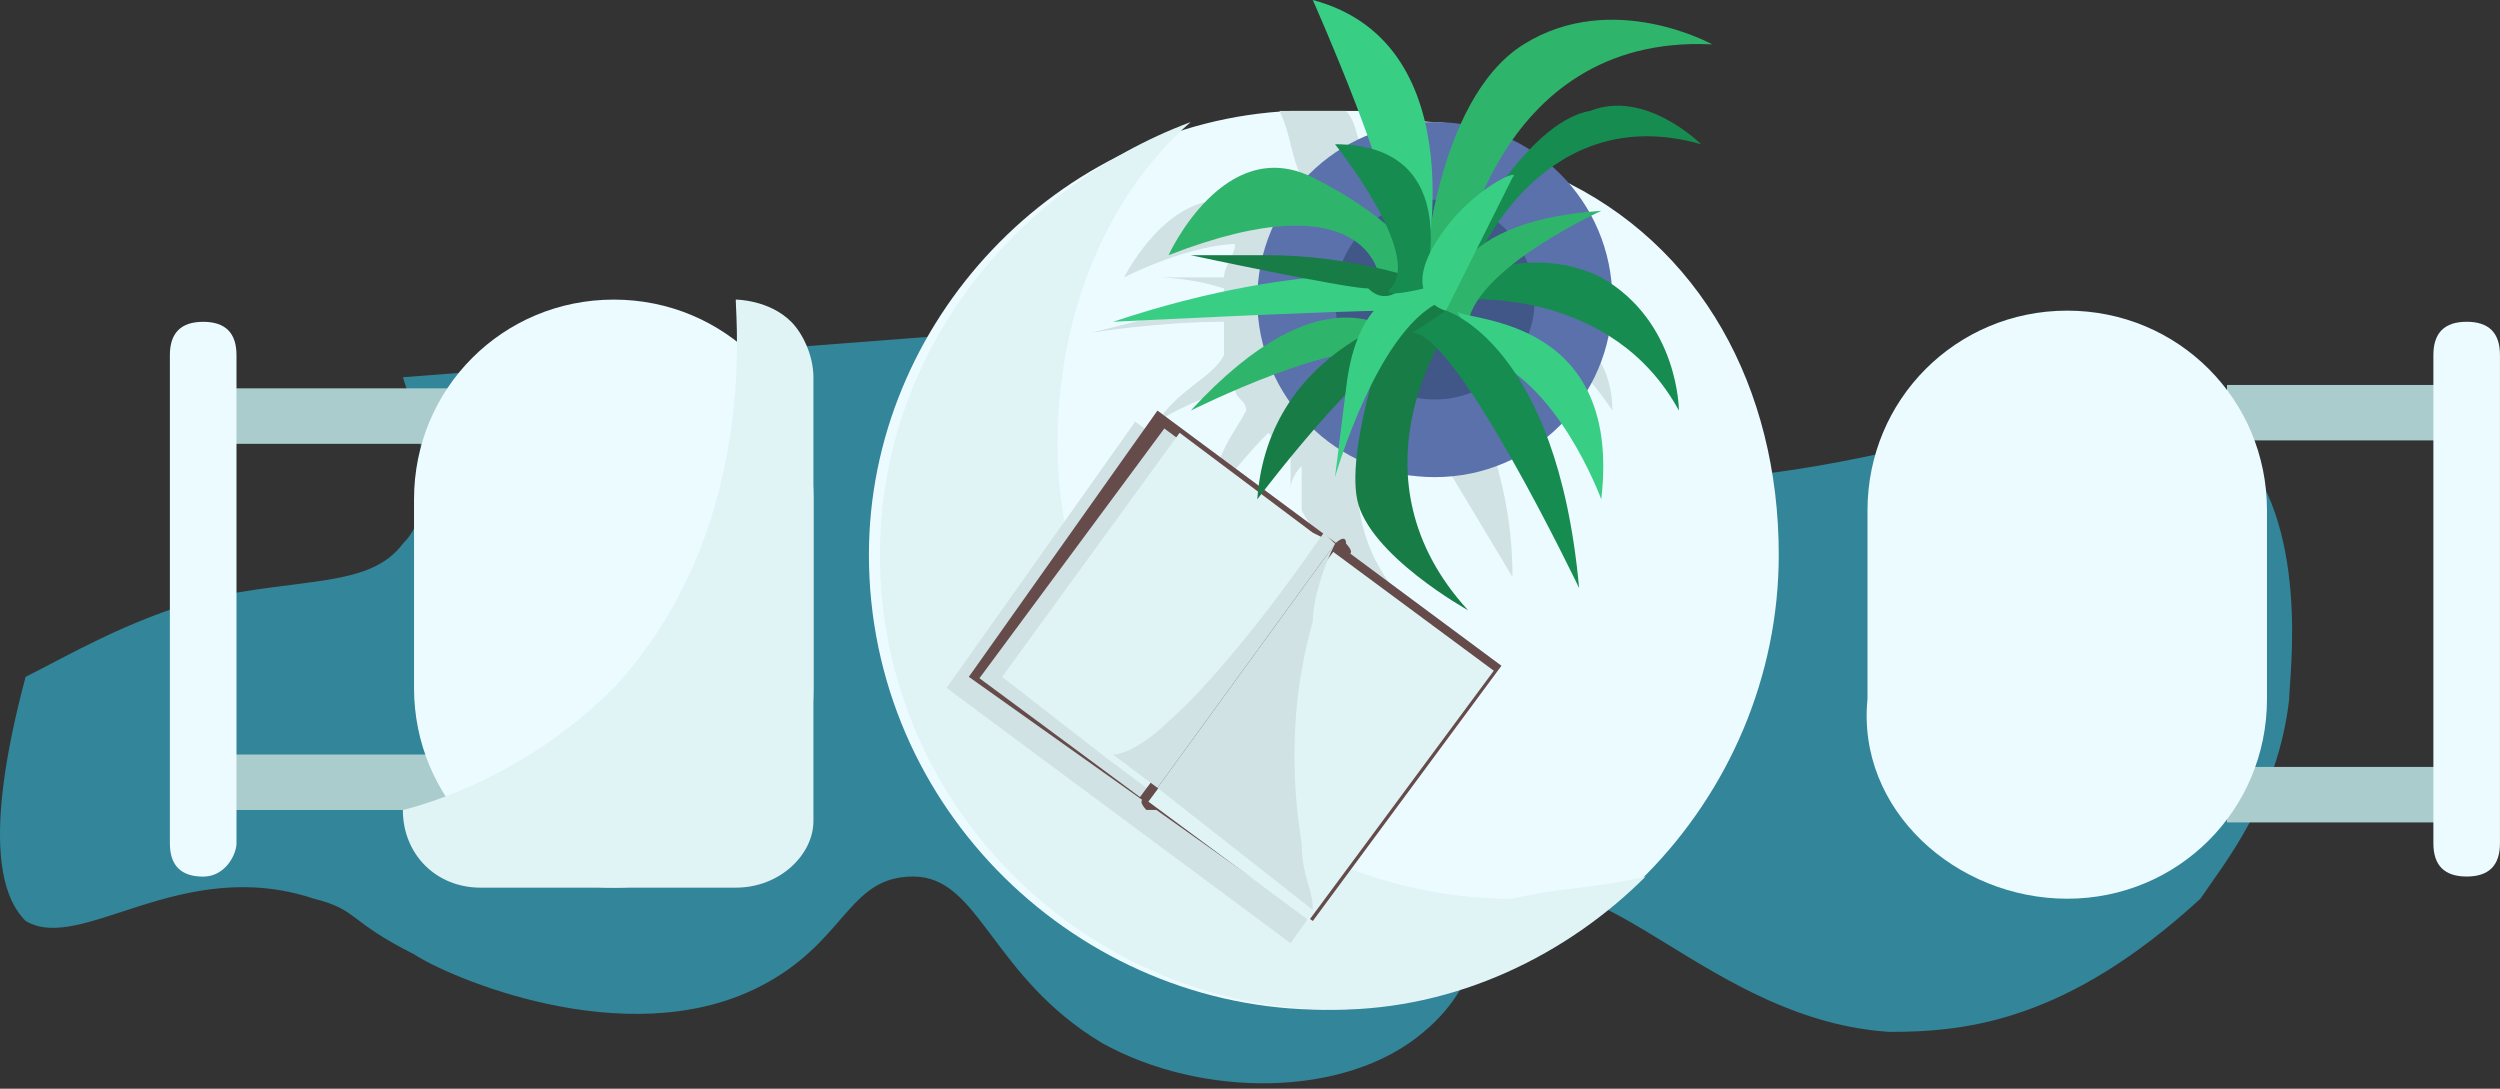 <?xml version="1.0" encoding="utf-8"?>
<svg xmlns="http://www.w3.org/2000/svg" fill="none" height="100%" overflow="visible" preserveAspectRatio="none" style="display: block;" viewBox="0 0 62 27" width="100%">
<rect x="0" y="0" width="62" height="27" fill="#333333" stroke="none"/>
<g id="table_2_1_">
<path d="M27.878 7.98L9.992 9.355C10.817 11.832 10.542 12.933 9.992 13.483C9.166 14.584 7.515 14.309 5.038 14.859C3.112 15.409 1.736 16.235 0.635 16.785C-0.465 20.913 0.085 22.289 0.635 22.839C2.011 23.665 4.488 21.188 7.79 22.289C8.891 22.564 8.616 22.839 10.267 23.665C11.092 24.215 15.495 26.141 18.797 24.49C20.999 23.39 20.999 21.738 22.65 21.738C24.301 21.738 24.576 24.215 27.328 25.866C29.804 27.242 33.382 27.242 35.308 25.591C36.959 24.215 36.409 22.839 37.509 22.289C39.711 21.188 42.462 25.316 46.865 25.591C48.791 25.591 51.268 25.316 54.57 22.289C55.121 21.463 56.496 19.812 56.772 17.336C56.772 16.785 57.322 12.933 55.396 11.007C52.919 8.805 48.792 11.282 43.013 11.832C39.16 12.107 34.207 11.557 27.878 7.98Z" fill="#338599" id="Vector"/>
<g id="table_10_">
<g id="table_11_">
<path d="M44.113 13.758C44.113 19.812 39.16 25.041 32.831 25.041C26.777 25.041 21.549 20.088 21.549 13.758C21.549 7.98 26.227 3.027 32.006 2.751C32.281 2.751 32.556 2.751 32.831 2.751C33.106 2.751 33.381 2.751 33.657 2.751C34.207 2.751 35.032 3.027 35.583 3.027C36.133 3.027 36.408 3.302 36.959 3.577C37.234 3.577 37.509 3.852 37.509 3.852C37.784 4.127 38.335 4.127 38.61 4.402C42.187 6.054 44.113 9.631 44.113 13.758Z" fill="#ECFBFF" id="Vector_2"/>
<path d="M40.811 21.739C38.884 23.665 36.133 25.041 33.106 25.041C27.052 25.041 21.823 20.088 21.823 13.759C21.823 8.806 25.125 4.678 29.528 3.027C27.327 4.953 26.226 7.98 26.226 11.007C26.226 17.061 31.179 22.289 37.508 22.289C38.609 22.014 39.71 22.014 40.811 21.739Z" fill="#E0F3F5" id="Vector_3"/>
</g>
<path d="M39.986 10.181C39.436 9.356 38.885 8.805 38.335 8.53C38.335 9.08 38.06 9.631 37.785 9.906C38.06 10.456 38.06 11.282 38.06 12.383C38.06 12.383 37.785 11.557 37.234 10.732L36.959 11.007C37.234 11.832 37.51 12.933 37.51 14.309C37.51 14.309 36.684 12.933 35.858 11.557C35.308 11.832 34.758 11.832 34.207 11.832C33.932 11.832 33.657 11.832 33.657 11.832C33.657 12.933 33.932 14.034 35.033 15.134C35.033 15.134 32.831 13.758 32.281 12.658C32.281 12.383 32.281 11.832 32.281 11.557C32.006 11.832 32.006 12.107 32.006 12.107C32.006 12.107 32.006 12.107 32.006 11.282C31.731 11.007 31.731 11.007 31.456 10.732C30.63 11.557 30.08 12.383 30.08 12.383C30.08 11.282 30.63 10.732 30.905 10.181C30.905 9.906 30.63 9.906 30.63 9.631C29.529 9.906 28.704 10.456 28.704 10.456C29.254 9.631 30.08 9.356 30.355 8.805C30.355 8.53 30.355 8.255 30.355 7.98C28.704 7.98 27.053 8.255 27.053 8.255C28.154 7.98 29.254 7.705 30.355 7.43V7.154C29.529 6.879 28.704 6.879 28.704 6.879C28.704 6.879 28.704 6.879 30.355 6.879C30.355 6.604 30.63 6.329 30.63 6.054C30.08 6.054 28.979 6.329 27.878 6.879C27.878 6.879 29.254 4.127 31.18 5.228C31.456 4.953 31.731 4.678 32.006 4.678C31.731 4.403 31.731 4.402 31.731 4.402C32.006 4.402 32.281 4.402 32.281 4.402C32.006 3.852 32.006 3.302 31.731 2.751C32.006 2.751 32.281 2.751 32.556 2.751C32.831 2.751 33.107 2.751 33.382 2.751C33.657 3.027 33.657 3.577 33.932 4.127H34.207C34.483 4.127 34.483 4.127 34.758 4.127C35.033 3.852 35.033 3.302 35.308 3.027C35.858 3.027 36.134 3.302 36.684 3.577C36.409 3.852 36.134 4.127 35.858 4.402C36.134 4.402 36.134 4.678 36.409 4.678C36.684 4.403 37.234 3.852 37.51 3.852C37.785 4.127 38.335 4.127 38.61 4.402C38.06 4.402 37.51 4.678 36.959 5.228C37.234 5.503 37.51 5.778 37.51 6.054C37.785 6.054 37.785 6.054 38.06 6.054C38.06 6.054 37.785 6.054 37.51 6.329C37.785 6.879 38.06 7.429 38.06 7.98C39.986 8.255 39.986 9.906 39.986 10.181Z" fill="#D0E2E3" id="Vector_4"/>
<g id="book_3_">
<path d="M32.006 23.39L23.476 17.061L28.154 10.457L36.684 16.786L32.006 23.39Z" fill="#D0E2E3" id="Vector_5"/>
<path d="M32.558 22.84L24.027 16.786L28.705 10.182L37.236 16.511L32.558 22.84Z" fill="#664B4B" id="Vector_6"/>
<path d="M28.43 20.087C28.43 20.087 28.155 19.812 28.43 19.812L33.108 13.483C33.108 13.483 33.383 13.208 33.383 13.483C33.383 13.483 33.658 13.758 33.383 13.758L28.705 20.087H28.43Z" fill="#664B4B" id="Vector_7"/>
<path d="M32.856 13.574L28.875 10.627L24.29 16.82L28.272 19.767L32.856 13.574Z" fill="#D0E2E3" id="Vector_8"/>
<path d="M37.046 16.634L33.064 13.687L28.48 19.881L32.461 22.828L37.046 16.634Z" fill="#E0F3F5" id="Vector_9"/>
<path d="M32.557 22.565L28.705 19.538L33.108 13.484C32.833 14.035 32.557 14.86 32.557 15.411C32.007 17.337 32.007 19.263 32.282 20.914C32.282 21.74 32.557 22.015 32.557 22.565Z" fill="#D0E2E3" id="Vector_10"/>
<g id="Group">
<path d="M33.107 13.485L28.429 19.539L27.328 18.713L24.852 16.787L29.254 10.733L32.556 13.21L33.107 13.485Z" fill="#E0F3F5" id="Vector_11"/>
<path d="M33.107 13.484L28.704 19.538L27.604 18.713C27.879 18.713 28.429 18.437 28.98 17.887C28.98 17.887 30.355 16.786 32.832 13.209L33.107 13.484Z" fill="#D0E2E3" id="Vector_12"/>
</g>
</g>
<g id="flower_25_">
<g id="Group_2">
<path d="M35.583 11.833C38.015 11.833 39.986 9.862 39.986 7.43C39.986 4.999 38.015 3.027 35.583 3.027C33.152 3.027 31.18 4.999 31.18 7.43C31.18 9.862 33.152 11.833 35.583 11.833Z" fill="#5A71AC" id="Vector_13"/>
<path d="M35.584 9.907C36.952 9.907 38.06 8.798 38.06 7.431C38.06 6.063 36.952 4.954 35.584 4.954C34.216 4.954 33.107 6.063 33.107 7.431C33.107 8.798 34.216 9.907 35.584 9.907Z" fill="#405787" id="Vector_14"/>
</g>
<g id="Group_3">
<path d="M36.135 6.879C36.135 6.879 36.96 0.825 42.464 1.101C42.464 1.101 39.987 -0.275 37.785 1.101C35.584 2.477 35.309 6.879 35.309 6.879H36.135Z" fill="#2FB56B" id="Vector_15"/>
<path d="M36.684 6.329C36.684 6.329 38.335 2.476 42.187 3.577C42.187 3.577 40.811 2.201 39.435 2.751C37.784 3.027 36.133 6.329 36.133 6.329H36.684Z" fill="#178C50" id="Vector_16"/>
<path d="M35.309 6.879C35.309 6.879 36.685 1.101 32.557 -8.82306e-05C32.557 -8.82306e-05 34.758 4.953 34.483 5.779L35.309 6.879Z" fill="#38CF85" id="Vector_17"/>
<path d="M34.208 6.879C34.208 6.879 33.933 4.402 28.98 6.329C28.98 6.329 30.356 3.302 32.557 4.402C34.759 5.503 35.309 6.604 35.309 6.604L34.208 6.879Z" fill="#2FB56B" id="Vector_18"/>
<path d="M35.584 6.879C35.584 6.879 32.557 6.329 27.604 7.98C27.604 7.98 33.108 7.704 34.483 7.704C35.859 7.704 35.584 6.879 35.584 6.879Z" fill="#38CF85" id="Vector_19"/>
<path d="M36.408 7.43C36.408 7.43 39.986 7.155 41.637 10.182C41.637 10.182 41.637 7.98 39.711 6.88C38.059 6.054 36.408 6.88 36.133 6.88L36.408 7.43Z" fill="#178C50" id="Vector_20"/>
<path d="M35.861 7.705C35.861 7.705 35.585 5.503 39.713 5.228C39.713 5.228 36.686 6.604 36.411 7.98L35.861 7.705Z" fill="#2FB56B" id="Vector_21"/>
<path d="M34.759 8.256C34.484 8.256 32.833 6.605 29.531 10.182C29.531 10.182 33.383 8.256 34.484 8.806L34.759 8.256Z" fill="#2FB56B" id="Vector_22"/>
<path d="M36.133 7.705C36.133 7.98 40.261 7.705 39.711 12.383C39.711 12.383 38.61 9.356 36.684 8.805L36.133 7.705Z" fill="#38CF85" id="Vector_23"/>
<path d="M35.309 7.705C35.309 7.705 31.456 8.53 31.181 12.383C31.181 12.383 34.483 7.98 35.584 8.255C36.409 8.53 35.309 7.705 35.309 7.705Z" fill="#187C46" id="Vector_24"/>
<path d="M35.858 8.256C35.858 8.256 33.382 11.833 36.409 15.135C36.409 15.135 33.932 13.759 33.657 12.384C33.382 11.008 34.483 7.981 34.483 7.981L35.858 7.43V8.256Z" fill="#187C46" id="Vector_25"/>
<path d="M35.86 7.705C35.86 7.705 38.612 8.53 39.162 14.584C39.162 14.584 36.135 8.255 35.034 8.255L35.86 7.705Z" fill="#178C50" id="Vector_26"/>
<path d="M35.034 6.879C35.034 6.879 33.383 6.329 31.457 6.329C29.531 6.329 29.531 6.329 29.531 6.329C29.531 6.329 33.383 7.154 33.934 7.154C34.484 7.705 35.034 6.879 35.034 6.879Z" fill="#187C46" id="Vector_27"/>
<path d="M35.034 7.155C35.034 7.155 33.658 7.155 33.383 9.632C33.108 11.833 33.108 11.833 33.108 11.833C33.108 11.833 34.208 7.981 35.859 7.43L35.034 7.155Z" fill="#38CF85" id="Vector_28"/>
<path d="M35.309 7.154C35.309 7.154 36.41 3.577 33.108 3.577C33.108 3.577 35.309 6.329 34.483 7.154C34.208 7.429 35.309 7.154 35.309 7.154Z" fill="#178C50" id="Vector_29"/>
<path d="M35.858 7.706C35.858 7.706 37.234 4.954 37.509 4.404C37.784 4.128 36.408 4.679 35.583 6.055C34.757 7.431 35.858 7.706 35.858 7.706Z" fill="#38CF85" id="Vector_30"/>
</g>
</g>
</g>
<g id="Group_4">
<path d="M11.094 9.631H5.315V11.007H11.094V9.631Z" fill="#ABCCCC" id="Vector_31"/>
<path d="M11.094 18.712H5.315V20.088H11.094V18.712Z" fill="#ABCCCC" id="Vector_32"/>
<path d="M5.039 21.74C4.489 21.74 4.213 21.465 4.213 20.914V8.806C4.213 8.256 4.489 7.981 5.039 7.981C5.589 7.981 5.865 8.256 5.865 8.806V20.914C5.865 21.189 5.589 21.74 5.039 21.74Z" fill="#ECFBFF" id="Vector_33"/>
<path d="M15.222 22.014C12.47 22.014 10.268 19.813 10.268 17.061V12.383C10.268 9.631 12.47 7.43 15.222 7.43C17.973 7.43 20.175 9.631 20.175 12.383V17.061C20.175 19.813 17.973 22.014 15.222 22.014Z" fill="#ECFBFF" id="Vector_34"/>
</g>
<path d="M18.247 22.014H11.918C10.817 22.014 9.991 21.189 9.991 20.088C11.092 19.813 13.293 18.988 15.22 17.061C18.797 13.209 18.247 7.98 18.247 7.43C18.247 7.43 19.072 7.43 19.622 7.98C19.898 8.255 20.173 8.806 20.173 9.356V20.363C20.173 21.189 19.347 22.014 18.247 22.014Z" fill="#E0F3F5" id="Vector_35"/>
<g id="Group_5">
<path d="M55.23 10.922H61.009V9.547H55.23V10.922Z" fill="#ABCCCC" id="Vector_36"/>
<path d="M55.23 20.396H61.009V19.02H55.23V20.396Z" fill="#ABCCCC" id="Vector_37"/>
<path d="M61.174 21.738C61.724 21.738 61.999 21.463 61.999 20.913V8.805C61.999 8.255 61.724 7.98 61.174 7.98C60.623 7.98 60.348 8.255 60.348 8.805V20.913C60.348 21.463 60.623 21.738 61.174 21.738Z" fill="#ECFBFF" id="Vector_38"/>
<path d="M51.268 22.288C54.019 22.288 56.221 20.087 56.221 17.335V12.657C56.221 9.906 54.019 7.704 51.268 7.704C48.516 7.704 46.314 9.906 46.314 12.657V17.335C46.039 20.087 48.516 22.288 51.268 22.288Z" fill="#ECFBFF" id="Vector_39"/>
</g>
</g>
</svg>
